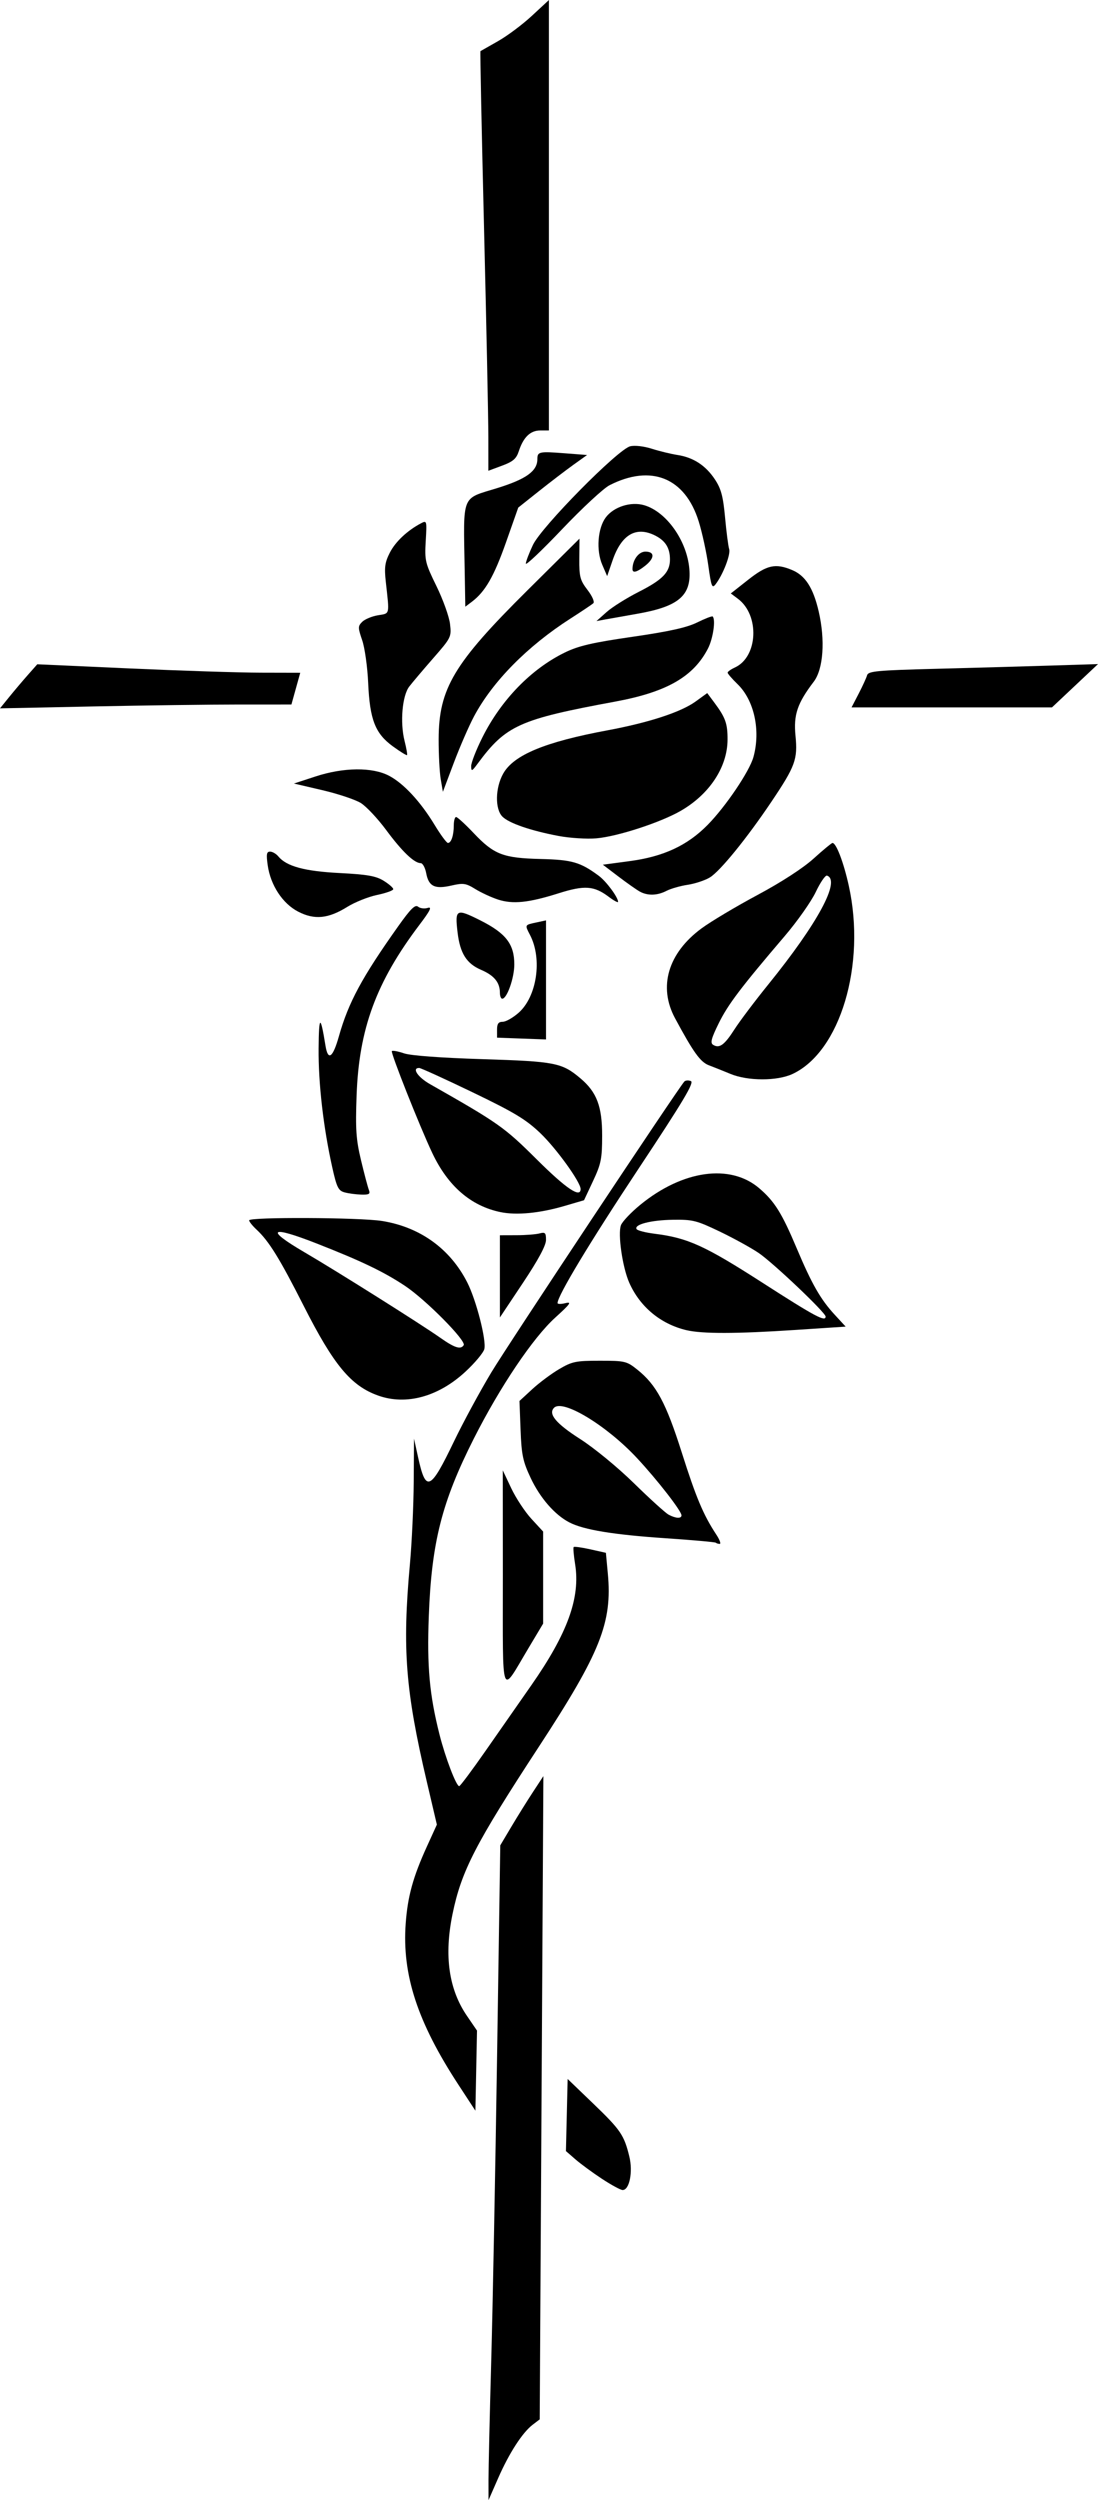 <?xml version="1.0" encoding="UTF-8" standalone="no"?>
<!-- Created with Inkscape (http://www.inkscape.org/) -->

<svg
   xmlns:dc="http://purl.org/dc/elements/1.1/"
   xmlns:cc="http://creativecommons.org/ns#"
   xmlns:rdf="http://www.w3.org/1999/02/22-rdf-syntax-ns#"
   xmlns:svg="http://www.w3.org/2000/svg"
   xmlns="http://www.w3.org/2000/svg"
   xmlns:sodipodi="http://sodipodi.sourceforge.net/DTD/sodipodi-0.dtd"
   xmlns:inkscape="http://www.inkscape.org/namespaces/inkscape"
   width="996.661"
   height="2267.717"
   viewBox="0 0 263.7 600"
   version="1.1"
   id="svg4778"
   sodipodi:docname="111_kreuzrose1.svg"
   inkscape:version="0.92.3 (2405546, 2018-03-11)"
   inkscape:export-filename="C:\webs\fairpreis\bestattungsbedarf\shop\templates\fairpreis\grabsteindesigner\symbole\backuprose\neue_rose.png"
   inkscape:export-xdpi="96"
   inkscape:export-ydpi="96">
  <defs
     id="defs4772" />
  <sodipodi:namedview
     id="base"
     pagecolor="#ffffff"
     bordercolor="#666666"
     borderopacity="1.0"
     inkscape:pageopacity="0.0"
     inkscape:pageshadow="2"
     inkscape:zoom="0.35"
     inkscape:cx="-643.21841"
     inkscape:cy="1134.2547"
     inkscape:document-units="px"
     inkscape:current-layer="layer1"
     showgrid="false"
     inkscape:window-width="1920"
     inkscape:window-height="1017"
     inkscape:window-x="-8"
     inkscape:window-y="-8"
     inkscape:window-maximized="1"
     units="px" />
  <g
     inkscape:label="Ebene 1"
     inkscape:groupmode="layer"
     id="layer1"
     transform="translate(0,303)">
    <path
       style="fill:#000000;fill-opacity:1;fill-rule:evenodd;stroke:none;stroke-width:0.554;stroke-miterlimit:4;stroke-dasharray:none;stroke-opacity:1"
       d="m 117.283,-198.147 c -0.003,-4.467 -0.471,-27.098 -1.039,-50.291 -0.568,-23.193 -0.955,-42.223 -0.859,-42.288 0.095,-0.065 1.983,-1.137 4.194,-2.382 2.211,-1.245 5.872,-3.977 8.134,-6.072 l 4.113,-3.808 v 51.648 51.647 h -2.084 c -2.372,0 -4.049,1.621 -5.141,4.97 -0.592,1.816 -1.383,2.5 -4.025,3.479 l -3.288,1.219 z"
       id="path4788"
       inkscape:connector-curvature="0" />
    <path
       style="fill:#000000;fill-opacity:1;fill-rule:evenodd;stroke:none;stroke-width:0.554;stroke-miterlimit:4;stroke-dasharray:none;stroke-opacity:1"
       d="m 111.599,-166.259 c -0.315,-18.369 -0.889,-16.917 7.738,-19.579 7.037,-2.171 9.721,-4.1 9.721,-6.984 0,-1.78 0.412,-1.869 6.489,-1.403 l 5.45,0.418 -3.292,2.358 c -1.81,1.297 -5.53,4.137 -8.266,6.311 l -4.974,3.953 -2.944,8.35 c -2.875,8.154 -4.988,11.829 -8.189,14.244 l -1.581,1.192 z"
       id="path4790"
       inkscape:connector-curvature="0" />
    <path
       style="fill:#000000;fill-opacity:1;fill-rule:evenodd;stroke:none;stroke-width:0.554;stroke-miterlimit:4;stroke-dasharray:none;stroke-opacity:1"
       d="m 170.108,-167.296 c -0.44,-3.159 -1.481,-7.925 -2.312,-10.59 -3.264,-10.467 -11.411,-13.765 -21.407,-8.666 -1.444,0.736 -6.557,5.473 -11.363,10.526 -4.806,5.053 -8.738,8.785 -8.738,8.293 0,-0.491 0.765,-2.51 1.699,-4.485 2.063,-4.361 20.388,-22.934 23.362,-23.678 1.081,-0.271 3.271,-0.023 5.192,0.589 1.827,0.582 4.594,1.253 6.148,1.493 3.834,0.59 6.79,2.516 9.009,5.868 1.491,2.254 1.968,4.038 2.438,9.133 0.321,3.483 0.764,6.899 0.984,7.591 0.401,1.266 -1.467,6.106 -3.253,8.426 -0.852,1.107 -1.047,0.608 -1.759,-4.5 z"
       id="path4792"
       inkscape:connector-curvature="0" />
    <path
       style="fill:#000000;fill-opacity:1;fill-rule:evenodd;stroke:none;stroke-width:0.554;stroke-miterlimit:4;stroke-dasharray:none;stroke-opacity:1"
       d="m 145.672,-156.107 c 1.333,-1.188 4.814,-3.373 7.736,-4.856 5.758,-2.921 7.494,-4.723 7.494,-7.778 0,-2.701 -1.056,-4.441 -3.447,-5.677 -4.623,-2.391 -8.179,-0.367 -10.327,5.877 l -1.31,3.807 -1.185,-2.749 c -1.48,-3.435 -1.09,-8.726 0.835,-11.32 1.912,-2.577 6.055,-3.894 9.264,-2.945 5.318,1.573 10.218,8.472 10.819,15.234 0.569,6.405 -2.508,9.07 -12.481,10.81 -3.118,0.544 -6.603,1.162 -7.745,1.373 l -2.077,0.384 z"
       id="path4794"
       inkscape:connector-curvature="0" />
    <path
       style="fill:#000000;fill-opacity:1;fill-rule:evenodd;stroke:none;stroke-width:0.554;stroke-miterlimit:4;stroke-dasharray:none;stroke-opacity:1"
       d="m 151.902,-166.419 c 0,-2.195 1.479,-4.199 3.098,-4.199 2.293,0 2.258,1.575 -0.076,3.411 -1.964,1.545 -3.022,1.821 -3.022,0.788 z"
       id="path4796"
       inkscape:connector-curvature="0" />
    <path
       style="fill:#000000;fill-opacity:1;fill-rule:evenodd;stroke:none;stroke-width:0.554;stroke-miterlimit:4;stroke-dasharray:none;stroke-opacity:1"
       d="m 206.219,-136.524 c 0.938,-1.809 1.849,-3.798 2.024,-4.421 0.28,-0.992 2.365,-1.185 16.813,-1.558 9.071,-0.234 21.477,-0.584 27.569,-0.777 l 11.076,-0.351 -5.526,5.198 -5.526,5.198 h -24.068 -24.068 z"
       id="path4798"
       inkscape:connector-curvature="0" />
    <path
       style="fill:#000000;fill-opacity:1;fill-rule:evenodd;stroke:none;stroke-width:0.554;stroke-miterlimit:4;stroke-dasharray:none;stroke-opacity:1"
       d="m 153.633,-89.047 c -0.761,-0.421 -3.064,-2.041 -5.117,-3.6 l -3.733,-2.835 6.502,-0.87 c 8.078,-1.081 13.802,-3.743 18.665,-8.684 4.346,-4.415 10.044,-12.849 10.996,-16.275 1.769,-6.371 0.193,-13.616 -3.803,-17.491 -1.317,-1.277 -2.395,-2.522 -2.395,-2.766 0,-0.245 0.78,-0.801 1.732,-1.235 5.563,-2.535 6.016,-12.546 0.747,-16.494 l -1.713,-1.283 4.173,-3.288 c 4.517,-3.559 6.541,-4.006 10.555,-2.328 3.16,1.32 5.058,4.262 6.364,9.866 1.62,6.948 1.139,13.893 -1.173,16.929 -3.944,5.18 -4.878,7.946 -4.382,12.979 0.556,5.647 -0.041,7.291 -5.775,15.814 -5.918,8.801 -12.33,16.683 -14.787,18.178 -1.164,0.708 -3.56,1.504 -5.324,1.768 -1.764,0.264 -4.053,0.918 -5.086,1.452 -2.235,1.156 -4.547,1.214 -6.447,0.164 z"
       id="path4800"
       inkscape:connector-curvature="0" />
    <path
       style="fill:#000000;fill-opacity:1;fill-rule:evenodd;stroke:none;stroke-width:0.554;stroke-miterlimit:4;stroke-dasharray:none;stroke-opacity:1"
       d="m 113.158,-119.138 c -0.012,-0.813 1.206,-3.928 2.707,-6.922 4.503,-8.986 11.716,-16.405 19.769,-20.336 3.314,-1.618 6.603,-2.382 16.268,-3.781 8.835,-1.279 13.045,-2.213 15.551,-3.449 1.89,-0.933 3.557,-1.575 3.704,-1.428 0.763,0.763 0.095,5.324 -1.128,7.693 -3.498,6.78 -9.931,10.458 -22.28,12.737 -23.016,4.248 -26.247,5.703 -33.034,14.889 -1.386,1.876 -1.537,1.934 -1.557,0.599 z"
       id="path4802"
       inkscape:connector-curvature="0" />
    <path
       style="fill:#000000;fill-opacity:1;fill-rule:evenodd;stroke:none;stroke-width:0.554;stroke-miterlimit:4;stroke-dasharray:none;stroke-opacity:1"
       d="m 105.848,-116.01 c -0.285,-1.669 -0.51,-5.994 -0.5,-9.611 0.035,-12.133 3.624,-18.151 21.265,-35.651 l 12.561,-12.461 -0.041,4.846 c -0.035,4.315 0.181,5.133 1.971,7.474 1.15,1.503 1.742,2.868 1.385,3.189 -0.344,0.308 -2.806,1.957 -5.471,3.664 -10.335,6.618 -18.715,15.109 -23.178,23.484 -1.212,2.274 -3.39,7.278 -4.839,11.118 l -2.635,6.983 z"
       id="path4804"
       inkscape:connector-curvature="0" />
    <path
       style="fill:#000000;fill-opacity:1;fill-rule:evenodd;stroke:none;stroke-width:0.554;stroke-miterlimit:4;stroke-dasharray:none;stroke-opacity:1"
       d="m 94.366,-123.873 c -4.263,-3.094 -5.555,-6.408 -5.945,-15.248 -0.168,-3.807 -0.813,-8.406 -1.434,-10.219 -1.043,-3.049 -1.043,-3.382 0.003,-4.428 0.622,-0.622 2.321,-1.33 3.774,-1.573 2.925,-0.489 2.789,0.089 1.892,-8.039 -0.382,-3.465 -0.216,-4.665 0.964,-6.979 1.342,-2.63 4.171,-5.298 7.468,-7.042 1.422,-0.752 1.446,-0.665 1.159,4.219 -0.277,4.721 -0.139,5.299 2.58,10.855 1.58,3.228 3.042,7.304 3.25,9.058 0.37,3.122 0.285,3.296 -4.032,8.234 -2.425,2.775 -5.016,5.834 -5.758,6.799 -1.684,2.192 -2.24,8.62 -1.126,13.041 0.443,1.761 0.711,3.298 0.594,3.415 -0.117,0.117 -1.643,-0.825 -3.39,-2.094 z"
       id="path4806"
       inkscape:connector-curvature="0" />
    <path
       style="fill:#000000;fill-opacity:1;fill-rule:evenodd;stroke:none;stroke-width:0.554;stroke-miterlimit:4;stroke-dasharray:none;stroke-opacity:1"
       d="m 2.199,-135.717 c 1.21,-1.491 3.224,-3.87 4.476,-5.287 l 2.277,-2.576 22.152,0.997 c 12.184,0.548 26.394,1.007 31.578,1.019 l 9.426,0.023 -1.06,3.807 -1.06,3.807 -12.52,0.001 c -6.886,6.4e-4 -22.633,0.208 -34.994,0.461 L 0,-133.004 Z"
       id="path4808"
       inkscape:connector-curvature="0" />
    <path
       style="fill:#000000;fill-opacity:1;fill-rule:evenodd;stroke:none;stroke-width:0.554;stroke-miterlimit:4;stroke-dasharray:none;stroke-opacity:1"
       d="m 134.14,-102.382 c -6.669,-1.257 -11.894,-3.053 -13.473,-4.632 -1.821,-1.821 -1.734,-6.92 0.178,-10.321 2.521,-4.485 10.014,-7.598 25.013,-10.389 9.98,-1.858 17.677,-4.371 21.201,-6.924 l 2.791,-2.022 1.669,2.236 c 2.716,3.64 3.228,5.064 3.212,8.94 -0.029,6.599 -4.351,13.142 -11.32,17.129 -4.864,2.783 -15.106,6.112 -20.162,6.554 -2.284,0.2 -6.383,-0.058 -9.109,-0.571 z"
       id="path4810"
       inkscape:connector-curvature="0" />
    <path
       style="fill:#000000;fill-opacity:1;fill-rule:evenodd;stroke:none;stroke-width:0.554;stroke-miterlimit:4;stroke-dasharray:none;stroke-opacity:1"
       d="m 119.591,-87.123 c -1.59,-0.517 -4.036,-1.648 -5.436,-2.513 -2.272,-1.404 -2.888,-1.494 -5.747,-0.84 -4.006,0.917 -5.454,0.207 -6.049,-2.963 -0.249,-1.328 -0.844,-2.415 -1.321,-2.415 -1.558,0 -4.493,-2.812 -8.279,-7.931 -2.044,-2.764 -4.795,-5.691 -6.114,-6.506 -1.319,-0.815 -5.47,-2.199 -9.225,-3.076 l -6.827,-1.594 5.177,-1.695 c 6.75,-2.21 13.66,-2.276 17.668,-0.169 3.509,1.845 7.547,6.198 10.944,11.8 1.443,2.38 2.88,4.327 3.192,4.327 0.797,0 1.408,-1.829 1.408,-4.21 0,-1.111 0.251,-2.02 0.557,-2.02 0.307,0 2.21,1.744 4.23,3.874 4.867,5.135 7.059,5.981 16.063,6.201 7.568,0.185 9.533,0.752 13.98,4.04 1.8,1.331 4.629,5.15 4.629,6.25 0,0.26 -1.012,-0.288 -2.25,-1.217 -3.533,-2.654 -5.804,-2.81 -12.069,-0.831 -7.179,2.268 -10.949,2.654 -14.531,1.49 z"
       id="path4812"
       inkscape:connector-curvature="0" />
    <path
       style="fill:#000000;fill-opacity:1;fill-rule:evenodd;stroke:none;stroke-width:0.554;stroke-miterlimit:4;stroke-dasharray:none;stroke-opacity:1"
       d="m 82.716,-16.855 c -1.46,-0.408 -1.859,-1.225 -2.919,-5.988 -2.139,-9.61 -3.353,-20.185 -3.28,-28.557 0.071,-8.017 0.439,-8.155 1.657,-0.624 0.601,3.711 1.759,2.89 3.217,-2.278 2.298,-8.15 5.559,-14.188 14.304,-26.49 2.937,-4.131 4.016,-5.189 4.708,-4.616 0.494,0.41 1.54,0.541 2.325,0.292 1.088,-0.346 0.612,0.624 -2.004,4.08 -10.371,13.702 -14.51,24.929 -15.082,40.909 -0.293,8.183 -0.127,10.608 1.063,15.576 0.775,3.236 1.621,6.429 1.879,7.096 0.393,1.013 0.089,1.2 -1.854,1.142 -1.278,-0.035 -3.085,-0.281 -4.015,-0.541 z"
       id="path4814"
       inkscape:connector-curvature="0" />
    <path
       style="fill:#000000;fill-opacity:1;fill-rule:evenodd;stroke:none;stroke-width:0.554;stroke-miterlimit:4;stroke-dasharray:none;stroke-opacity:1"
       d="m 71.609,-84.216 c -3.733,-1.923 -6.633,-6.333 -7.313,-11.119 -0.378,-2.662 -0.271,-3.288 0.565,-3.288 0.568,0 1.46,0.518 1.982,1.151 1.971,2.388 6.298,3.56 14.736,3.993 6.622,0.339 8.703,0.704 10.557,1.85 1.27,0.785 2.309,1.691 2.309,2.014 0,0.322 -1.736,0.947 -3.857,1.387 -2.121,0.44 -5.357,1.734 -7.192,2.874 -4.568,2.84 -7.869,3.159 -11.788,1.14 z"
       id="path4816"
       inkscape:connector-curvature="0" />
    <path
       style="fill:#000000;fill-opacity:1;fill-rule:evenodd;stroke:none;stroke-width:0.554;stroke-miterlimit:4;stroke-dasharray:none;stroke-opacity:1"
       d="m 120.058,-64.748 c 0,-2.473 -1.38,-4.155 -4.509,-5.497 -3.511,-1.505 -5.062,-3.97 -5.657,-8.988 -0.665,-5.611 -0.322,-5.793 5.448,-2.895 6.163,3.096 8.179,5.704 8.179,10.581 0,3.239 -1.757,8.228 -2.897,8.228 -0.31,0 -0.564,-0.643 -0.564,-1.43 z"
       id="path4818"
       inkscape:connector-curvature="0" />
    <path
       style="fill:#000000;fill-opacity:1;fill-rule:evenodd;stroke:none;stroke-width:0.554;stroke-miterlimit:4;stroke-dasharray:none;stroke-opacity:1"
       d="m 119.371,-55.877 c -0.003,-1.433 0.332,-1.904 1.355,-1.904 0.748,0 2.462,-0.968 3.809,-2.15 4.403,-3.866 5.748,-12.899 2.777,-18.644 -1.307,-2.527 -1.354,-2.435 1.572,-3.062 l 2.25,-0.482 v 14.289 14.289 l -5.879,-0.216 -5.879,-0.215 z"
       id="path4822"
       inkscape:connector-curvature="0" />
    <path
       style="fill:#000000;fill-opacity:1;fill-rule:evenodd;stroke:none;stroke-width:0.554;stroke-miterlimit:4;stroke-dasharray:none;stroke-opacity:1"
       d="m 175.439,-45.271 c -1.713,-0.71 -4.05,-1.643 -5.192,-2.075 -2.048,-0.774 -3.71,-3.084 -8.134,-11.3 -4.066,-7.551 -1.675,-15.631 6.379,-21.56 2.243,-1.651 8.287,-5.256 13.432,-8.01 5.752,-3.079 10.945,-6.448 13.485,-8.746 2.272,-2.056 4.308,-3.738 4.523,-3.738 0.903,0 2.67,4.63 3.914,10.252 4.196,18.973 -2.054,39.858 -13.523,45.194 -3.686,1.715 -10.722,1.707 -14.883,-0.017 z m 0.954,-10.694 c 1.248,-1.951 4.917,-6.818 8.154,-10.816 11.871,-14.662 17.425,-24.962 14.062,-26.082 -0.392,-0.131 -1.602,1.635 -2.689,3.924 -1.087,2.289 -4.436,7.042 -7.442,10.564 -10.603,12.421 -13.644,16.438 -15.876,20.972 -1.786,3.628 -2.063,4.699 -1.33,5.152 1.501,0.927 2.713,0.046 5.12,-3.714 z"
       id="path4824"
       inkscape:connector-curvature="0" />
    <path
       style="fill:#000000;fill-opacity:1;fill-rule:evenodd;stroke:none;stroke-width:0.554;stroke-miterlimit:4;stroke-dasharray:none;stroke-opacity:1"
       d="m 110.098,197.315 c -9.849,-15.052 -13.564,-26.413 -12.662,-38.723 0.476,-6.495 1.76,-11.15 5.088,-18.45 l 2.396,-5.254 -2.421,-10.322 c -5.129,-21.869 -5.904,-31.834 -4.055,-52.169 0.466,-5.121 0.878,-13.999 0.916,-19.729 l 0.07,-10.418 0.969,4.428 c 1.874,8.568 2.921,8.116 8.615,-3.724 2.201,-4.575 6.252,-12.057 9.003,-16.626 4.053,-6.73 44.622,-67.821 46.33,-69.767 0.262,-0.298 0.97,-0.352 1.574,-0.121 0.864,0.332 -1.805,4.8 -12.536,20.986 -11.735,17.701 -19.482,30.543 -19.482,32.295 0,0.269 0.857,0.275 1.904,0.012 1.582,-0.395 1.166,0.193 -2.456,3.474 -5.348,4.845 -13.263,16.598 -19.557,29.041 -7.683,15.188 -10.157,24.944 -10.812,42.624 -0.449,12.122 0.155,18.802 2.563,28.358 1.396,5.539 4.029,12.441 4.741,12.426 0.235,-0.005 3.075,-3.805 6.311,-8.445 3.236,-4.64 8.181,-11.723 10.988,-15.74 8.738,-12.505 11.834,-21.059 10.534,-29.11 -0.338,-2.094 -0.493,-3.935 -0.343,-4.092 0.15,-0.156 1.952,0.092 4.005,0.551 l 3.733,0.835 0.466,4.987 c 1.098,11.741 -1.771,18.943 -16.535,41.506 -15.261,23.323 -18.62,29.822 -20.755,40.162 -2.064,9.993 -0.926,18.066 3.449,24.468 l 2.42,3.541 -0.193,9.612 -0.193,9.612 z"
       id="path4826"
       inkscape:connector-curvature="0" />
    <path
       style="fill:#000000;fill-opacity:1;fill-rule:evenodd;stroke:none;stroke-width:0.554;stroke-miterlimit:4;stroke-dasharray:none;stroke-opacity:1"
       d="m 120.212,-12.106 c -7.128,-1.474 -12.637,-6.24 -16.396,-14.185 -3.023,-6.39 -10.056,-24.114 -9.707,-24.463 0.185,-0.185 1.504,0.061 2.932,0.547 1.602,0.545 8.822,1.078 18.863,1.392 17.454,0.545 19.042,0.856 23.483,4.594 3.938,3.313 5.236,6.738 5.226,13.784 -0.006,5.527 -0.254,6.752 -2.179,10.854 l -2.17,4.624 -4.738,1.386 c -5.916,1.73 -11.468,2.262 -15.314,1.467 z m 19.229,-5.541 c 0,-1.661 -5.838,-9.75 -9.685,-13.419 -3.456,-3.297 -6.242,-4.974 -16.285,-9.808 -6.664,-3.207 -12.425,-5.831 -12.802,-5.831 -1.82,0 -0.335,2.218 2.602,3.886 16.51,9.376 17.834,10.309 25.665,18.091 7.034,6.99 10.505,9.33 10.505,7.081 z"
       id="path4828"
       inkscape:connector-curvature="0" />
    <path
       style="fill:#000000;fill-opacity:1;fill-rule:evenodd;stroke:none;stroke-width:0.554;stroke-miterlimit:4;stroke-dasharray:none;stroke-opacity:1"
       d="M 90.809,31.917 C 84.282,29.588 80.146,24.609 72.944,10.411 67.166,-0.979 64.603,-5.126 61.636,-7.886 c -0.992,-0.923 -1.804,-1.935 -1.804,-2.25 0,-0.818 26.474,-0.698 31.844,0.145 9.166,1.438 16.428,6.658 20.548,14.771 2.16,4.254 4.625,13.87 4.096,15.98 -0.221,0.879 -2.263,3.322 -4.538,5.428 -6.504,6.022 -14.235,8.133 -20.973,5.729 z m 20.554,-12.097 C 112.014,18.768 102.238,8.901 97.277,5.603 c -5.08,-3.377 -10.432,-5.947 -21.137,-10.147 -11.304,-4.435 -12.6,-3.526 -2.981,2.092 7.764,4.535 27.965,17.247 32.614,20.524 3.419,2.41 4.896,2.872 5.591,1.749 z"
       id="path4830"
       inkscape:connector-curvature="0" />
    <path
       style="fill:#000000;fill-opacity:1;fill-rule:evenodd;stroke:none;stroke-width:0.554;stroke-miterlimit:4;stroke-dasharray:none;stroke-opacity:1"
       d="m 120.059,3.311 -0.001,-9.865 3.98,-0.012 c 2.189,-0.005 4.681,-0.198 5.538,-0.427 1.35,-0.362 1.557,-0.153 1.556,1.567 -7e-4,1.325 -1.84,4.744 -5.537,10.292 l -5.536,8.307 -10e-4,-9.865 z"
       id="path4832"
       inkscape:connector-curvature="0" />
    <path
       style="fill:#000000;fill-opacity:1;fill-rule:evenodd;stroke:none;stroke-width:0.554;stroke-miterlimit:4;stroke-dasharray:none;stroke-opacity:1"
       d="m 164.871,16.23 c -6.192,-1.459 -11.183,-5.597 -13.75,-11.401 -1.628,-3.681 -2.786,-11.706 -1.991,-13.797 0.332,-0.873 2.416,-3.071 4.63,-4.884 10.18,-8.334 21.631,-9.929 28.58,-3.981 3.695,3.162 5.428,5.94 9.021,14.453 3.603,8.538 5.703,12.208 9.088,15.88 l 2.648,2.873 -12.271,0.809 c -13.976,0.922 -22.181,0.937 -25.954,0.046 z m 33.412,-3.273 c 0,-0.946 -12.589,-12.892 -16.088,-15.265 -1.805,-1.224 -6.008,-3.534 -9.341,-5.134 -5.552,-2.664 -6.495,-2.901 -11.256,-2.829 -5.285,0.08 -9.394,1.142 -8.708,2.251 0.208,0.337 2.163,0.836 4.344,1.108 7.935,0.991 12.025,2.848 25.877,11.747 12.663,8.135 15.173,9.478 15.173,8.122 z"
       id="path4834"
       inkscape:connector-curvature="0" />
    <path
       style="fill:#000000;fill-opacity:1;fill-rule:evenodd;stroke:none;stroke-width:0.554;stroke-miterlimit:4;stroke-dasharray:none;stroke-opacity:1"
       d="m 171.92,67.235 c -0.159,-0.155 -5.584,-0.639 -12.057,-1.075 -12.55,-0.845 -19.672,-2.015 -23.117,-3.796 -3.516,-1.818 -7.047,-5.876 -9.317,-10.707 -1.851,-3.94 -2.179,-5.507 -2.407,-11.501 l -0.264,-6.94 3.059,-2.819 c 1.682,-1.551 4.596,-3.723 6.476,-4.828 3.099,-1.822 4.008,-2.009 9.755,-2.009 6.035,0 6.464,0.102 8.999,2.127 4.591,3.667 6.901,7.969 10.695,19.917 3.437,10.824 5.167,14.936 8.277,19.665 0.814,1.237 1.189,2.25 0.834,2.25 -0.355,0 -0.775,-0.127 -0.933,-0.282 z m -8.249,-6.564 c 0,-1.042 -5.768,-8.464 -10.671,-13.731 -7.285,-7.825 -17.809,-14.215 -19.926,-12.099 -1.481,1.481 0.441,3.788 6.251,7.502 3.383,2.162 9.02,6.793 12.923,10.613 3.807,3.728 7.546,7.117 8.307,7.533 1.696,0.925 3.115,1.008 3.115,0.181 z"
       id="path4836"
       inkscape:connector-curvature="0" />
    <path
       style="fill:#000000;fill-opacity:1;fill-rule:evenodd;stroke:none;stroke-width:0.554;stroke-miterlimit:4;stroke-dasharray:none;stroke-opacity:1"
       d="m 120.767,75.825 -0.017,-25.96 2.031,4.293 c 1.117,2.361 3.297,5.667 4.845,7.346 l 2.814,3.053 v 11.045 11.045 l -3.49,5.838 c -6.791,11.36 -6.169,13.035 -6.186,-16.661 z"
       id="path4838"
       inkscape:connector-curvature="0" />
    <path
       style="fill:#000000;fill-opacity:1;fill-rule:evenodd;stroke:none;stroke-width:0.554;stroke-miterlimit:4;stroke-dasharray:none;stroke-opacity:1"
       d="m 144.568,219.893 c -2.248,-1.479 -5.115,-3.582 -6.37,-4.673 l -2.282,-1.983 0.206,-8.653 0.206,-8.653 6.121,5.884 c 6.597,6.341 7.432,7.563 8.69,12.709 0.903,3.693 0.035,8.059 -1.605,8.059 -0.483,0 -2.717,-1.21 -4.965,-2.69 z"
       id="path4840"
       inkscape:connector-curvature="0" />
    <path
       style="fill:#000000;fill-opacity:1;fill-rule:evenodd;stroke:none;stroke-width:0.554;stroke-miterlimit:4;stroke-dasharray:none;stroke-opacity:1"
       d="m 117.321,292.154 c -0.003,-2.665 0.29,-15.437 0.65,-28.382 0.36,-12.945 0.997,-46.122 1.416,-73.725 l 0.762,-50.188 2.677,-4.5 c 1.473,-2.475 3.802,-6.213 5.177,-8.307 l 2.499,-3.807 -0.441,77.186 -0.441,77.186 -1.679,1.279 c -2.47,1.881 -5.654,6.8 -8.291,12.807 l -2.325,5.298 -0.005,-4.846 z"
       id="path4842"
       inkscape:connector-curvature="0" />
  </g>
</svg>
